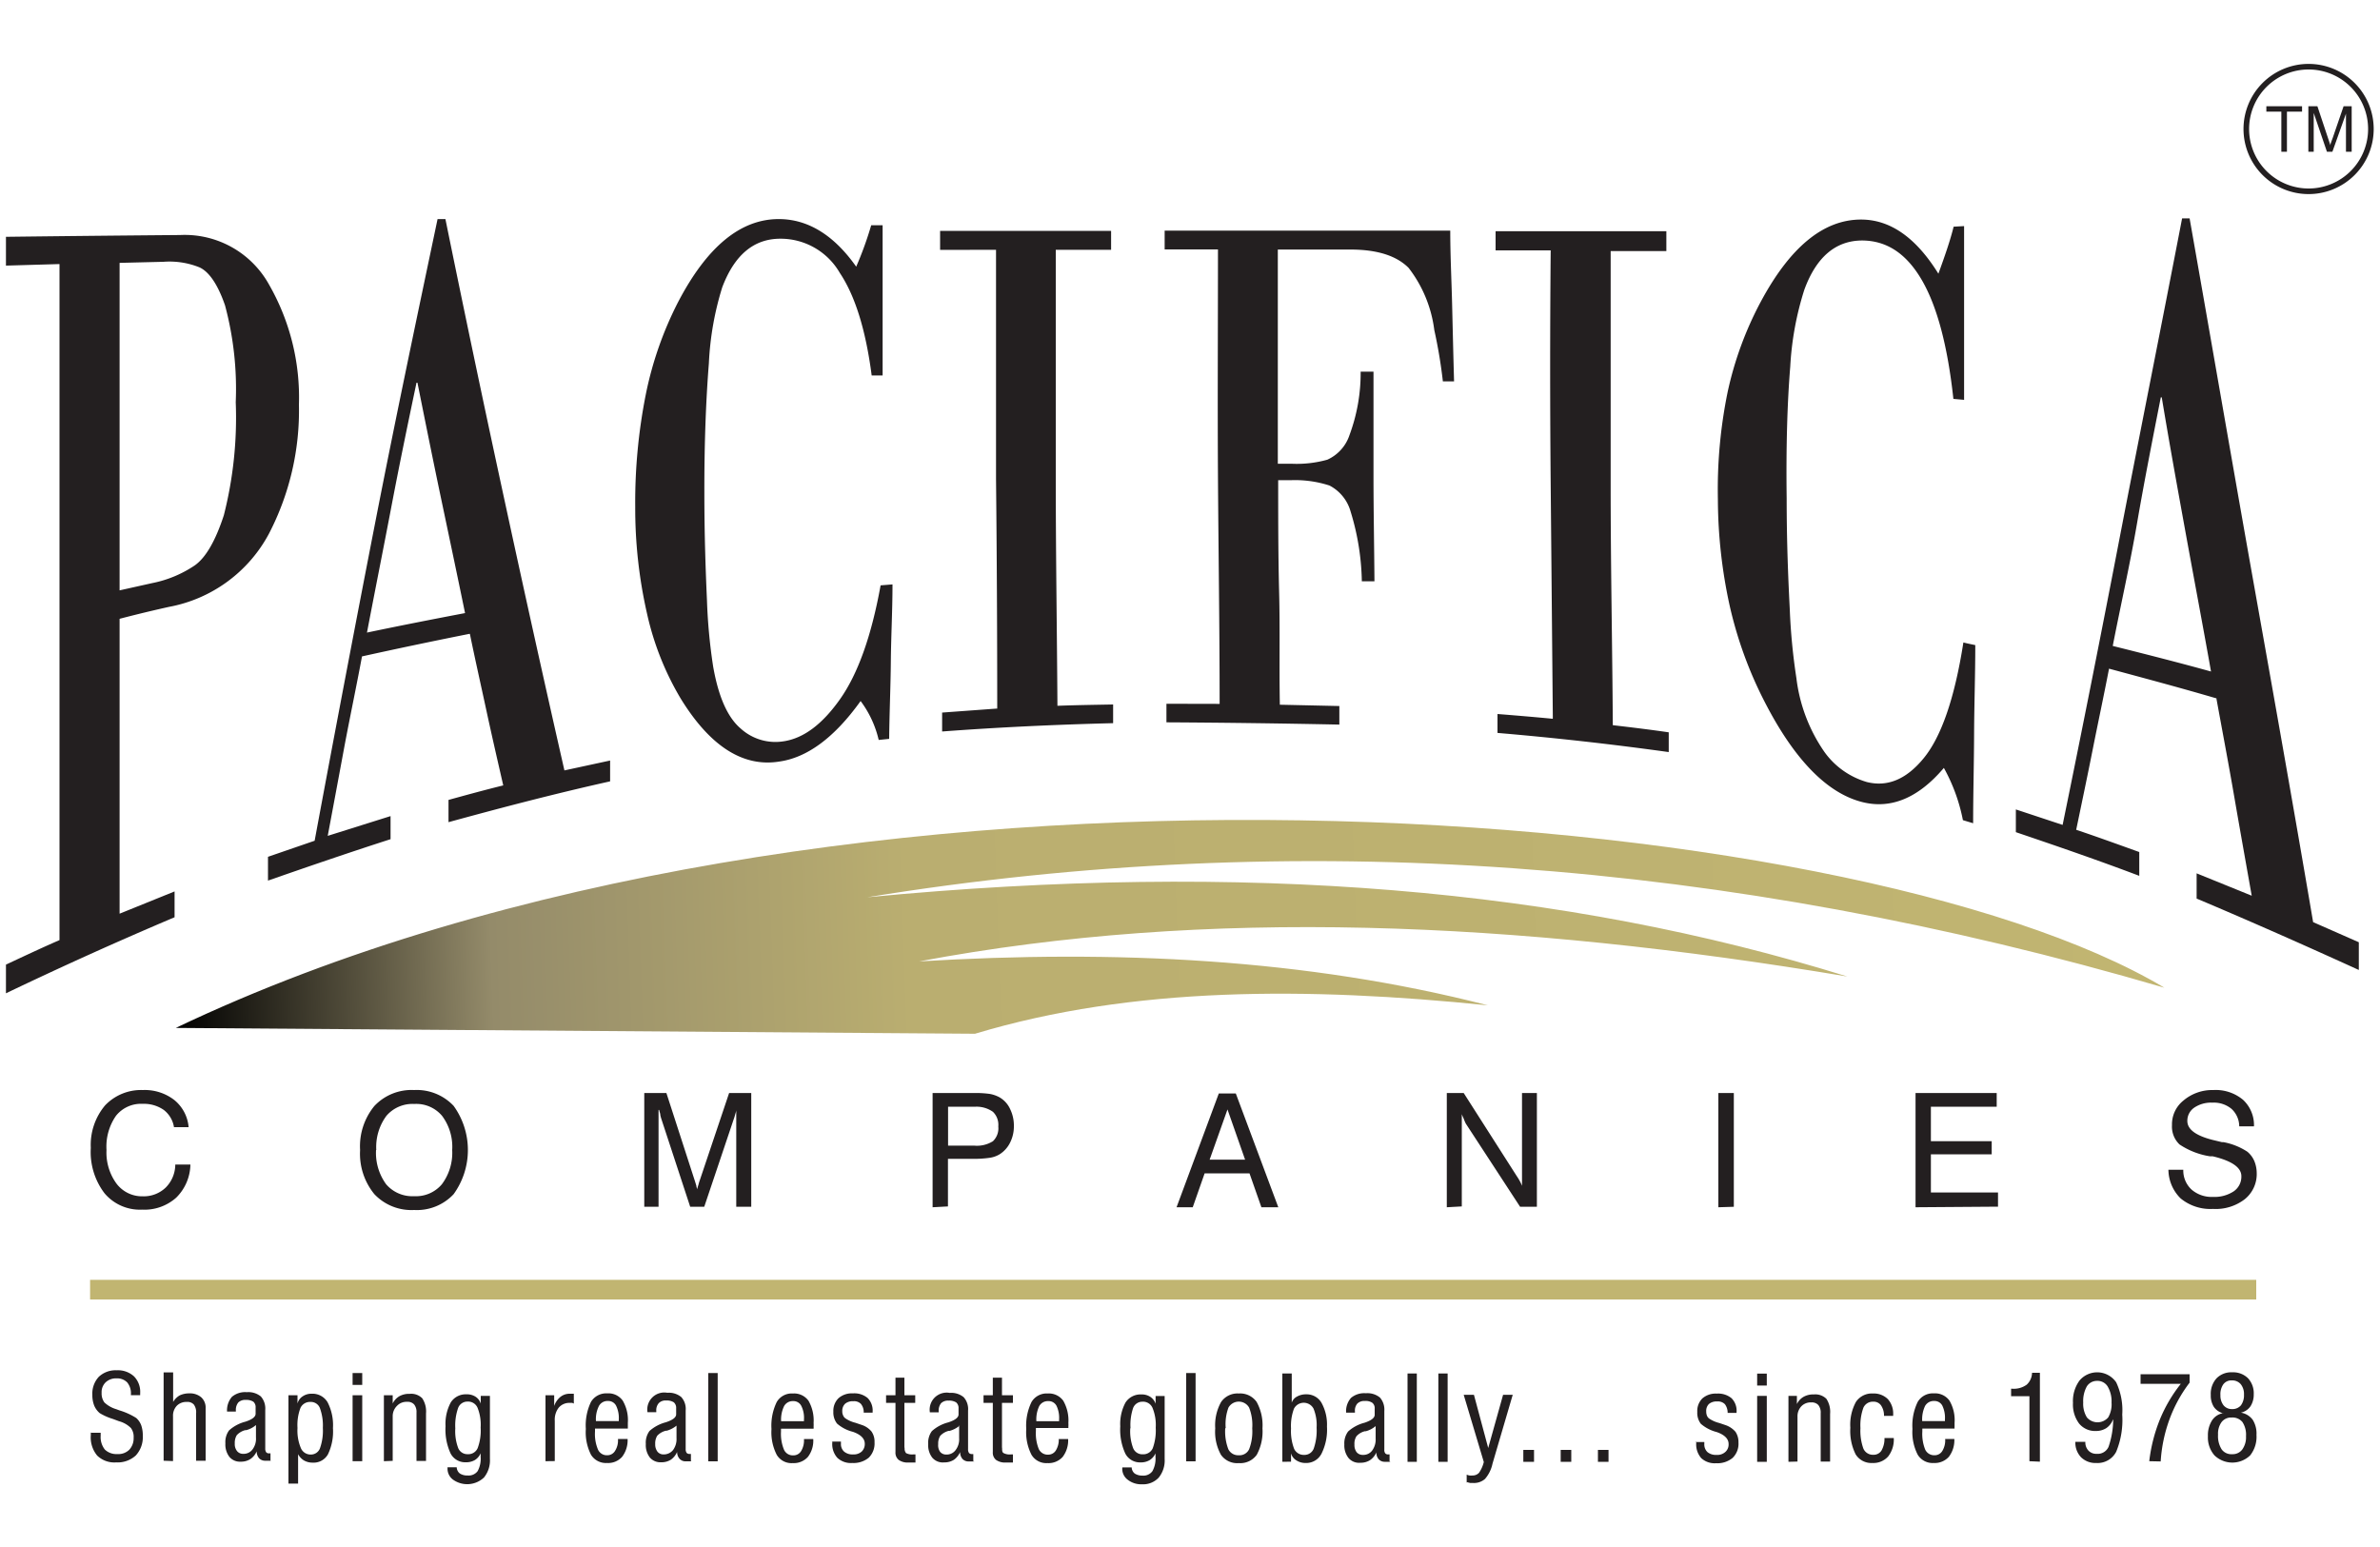 <svg id="Layer_1" data-name="Layer 1" xmlns="http://www.w3.org/2000/svg" xmlns:xlink="http://www.w3.org/1999/xlink" width="200" height="130" viewBox="0 0 200 130"><defs><style>.cls-1,.cls-2{fill-rule:evenodd;}.cls-1{fill:url(#GradientFill_1);}.cls-2{fill:#231f20;}.cls-3{fill:#c1b571;}</style><linearGradient id="GradientFill_1" x1="181.6" y1="74.72" x2="14.56" y2="80.56" gradientUnits="userSpaceOnUse"><stop offset="0" stop-color="#c1b571"/><stop offset="0.63" stop-color="#baae70"/><stop offset="0.84" stop-color="#948b6a"/><stop offset="1"/></linearGradient></defs><path class="cls-1" d="M14.77,86.38l67.16.49c13.3-4,28-3.93,43.1-2.39-15.26-3.92-31.3-4.69-47.79-3.69,24.16-4.55,50.09-3.4,78,1.27-23.8-7.4-50.58-9.71-82.36-6.66C109,69.52,145.14,72.24,181.88,83,155.73,67.37,70.11,60,14.77,86.38Z"/><path class="cls-2" d="M10.05,51.91q0,6.21,0,12.44V76.78l4.62-1.87v2.17Q7.58,80.08.5,83.47V81.06C2,80.36,3.5,79.65,5,79V22.19L.5,22.32V19.9q7.32-.09,14.63-.15A8.1,8.1,0,0,1,22.6,23.9,19.06,19.06,0,0,1,25.12,34,22.45,22.45,0,0,1,22.6,44.85,12,12,0,0,1,14.19,51q-2.07.46-4.14,1Zm0-29.85V49.61L12.79,49a9.79,9.79,0,0,0,3.58-1.49c.93-.66,1.74-2.07,2.44-4.21a33.23,33.23,0,0,0,1-9.5,27.08,27.08,0,0,0-.9-8.14c-.6-1.73-1.32-2.81-2.14-3.19A6.73,6.73,0,0,0,13.73,22l-3.68.09ZM39.49,53.29c.44,2.14.92,4.27,1.38,6.4s.94,4.22,1.42,6.31c-1.54.38-3.08.8-4.6,1.22v1.87c4.52-1.24,9-2.41,13.58-3.43V63.91l-3.84.83q-2.52-11.08-5-22.55-2.53-11.67-5-23.78h-.66c-1.74,8.27-3.52,16.7-5.2,25.3Q29,56.88,26.44,70.65L22.52,72V74c3.44-1.2,6.88-2.38,10.3-3.48,0-.64,0-1.29,0-1.94l-5.28,1.66q.72-3.83,1.42-7.61c.47-2.49,1-5,1.46-7.47q4.53-1,9.05-1.9Zm-8.65-.14c.68-3.57,1.39-7.11,2.06-10.63S34.28,35.58,35,32.16h.08c.66,3.29,1.32,6.57,2,9.8s1.35,6.4,2,9.56c-2.73.52-5.49,1.06-8.25,1.64ZM74.17,18.93V31.55l-.92,0c-.5-3.84-1.4-6.71-2.68-8.62a5.74,5.74,0,0,0-5-2.87c-2.22,0-3.85,1.36-4.88,4.09a25.34,25.34,0,0,0-1.12,6.37c-.23,2.88-.39,6.51-.38,10.89,0,3.6.11,6.63.22,9.06a46.49,46.49,0,0,0,.52,5.55c.44,2.51,1.2,4.25,2.3,5.19a4.34,4.34,0,0,0,3.58,1.09c1.69-.24,3.27-1.41,4.77-3.53s2.64-5.28,3.42-9.58l1-.08c0,2.17-.12,4.33-.14,6.5s-.12,4.32-.14,6.48l-.88.09a8.77,8.77,0,0,0-1.52-3.27C70.11,62,67.81,63.68,65.46,64c-3,.47-5.77-1.25-8.26-5.3a24.12,24.12,0,0,1-2.82-7.1,39.81,39.81,0,0,1-1-9,46.44,46.44,0,0,1,.88-9.41A29.91,29.91,0,0,1,57,25.35c2.43-4.64,5.24-6.94,8.44-6.94,2.47,0,4.65,1.36,6.51,4a29.42,29.42,0,0,0,1.26-3.48ZM83.8,59.52q0-9.63-.1-19.27c0-6.41,0-12.85,0-19.26L79,21V19.4l14.37,0c0,.53,0,1.06,0,1.59H88.72c0,6.39,0,12.78,0,19.16s.1,12.78.14,19.16c1.56-.06,3.12-.08,4.68-.11,0,.52,0,1,0,1.57-4.8.12-9.58.34-14.37.7,0-.53,0-1.06,0-1.59l4.65-.34Zm18.69-.37c0-6.36-.1-12.73-.14-19.09s0-12.73,0-19.1H97.87V19.38q12,0,24,0c0,2.11.11,4.22.16,6.33s.1,4.23.16,6.34l-.94,0a41.75,41.75,0,0,0-.72-4.31,10.74,10.74,0,0,0-2.16-5.23c-1-1-2.58-1.53-4.84-1.54h-6.15q0,4.47,0,9c0,3,0,6,0,9h1.16a9.5,9.5,0,0,0,3-.34,3.46,3.46,0,0,0,1.86-2.06,14.94,14.94,0,0,0,.94-5.34l1.08,0c0,2.94,0,5.88,0,8.81s.06,5.87.08,8.81l-1.06,0A21,21,0,0,0,113.5,43a3.53,3.53,0,0,0-1.78-2.2,9.36,9.36,0,0,0-3.17-.45h-1.14c0,3.15,0,6.29.08,9.44s0,6.29.06,9.43l5,.11c0,.52,0,1.05,0,1.56q-7.28-.15-14.53-.19c0-.52,0-1,0-1.56Zm28,1.22q-.09-9.84-.18-19.66t0-19.67l-4.63,0c0-.53,0-1.07,0-1.61l14.35,0c0,.55,0,1.11,0,1.67l-4.68,0c0,6.64,0,13.29,0,19.93s.14,13.27.18,19.91c1.56.18,3.12.37,4.7.6,0,.56,0,1.11,0,1.66q-7.2-1-14.39-1.61,0-.8,0-1.59c1.51.12,3.07.25,4.63.4ZM165.05,19c0,2.44,0,4.88,0,7.31s0,4.86,0,7.29l-.9-.08c-.48-4.44-1.37-7.79-2.66-10s-2.94-3.3-5-3.31c-2.21,0-3.86,1.37-4.87,4.15a25.87,25.87,0,0,0-1.18,6.46c-.24,2.91-.36,6.6-.3,11.07,0,3.67.13,6.77.26,9.28a51.29,51.29,0,0,0,.56,5.83,13.73,13.73,0,0,0,2.34,6.17,6.67,6.67,0,0,0,3.59,2.55c1.71.42,3.29-.21,4.76-2s2.6-5,3.34-9.73c.32.08.66.15,1,.22,0,2.5-.09,5-.1,7.5s-.08,5-.08,7.47l-.86-.26a14.91,14.91,0,0,0-1.6-4.39c-2.18,2.57-4.47,3.46-6.82,2.88-3-.74-5.79-3.61-8.31-8.57a34,34,0,0,1-2.86-7.9,42.18,42.18,0,0,1-1-9,40.74,40.74,0,0,1,.82-9,29.15,29.15,0,0,1,2.76-7.54c2.45-4.59,5.26-6.95,8.45-6.95,2.46,0,4.62,1.52,6.5,4.55.54-1.48,1-2.81,1.28-3.95Zm21.18,39.68c-3-.88-6-1.68-9-2.49-.44,2.28-.93,4.56-1.38,6.83s-.92,4.49-1.38,6.71c1.76.59,3.52,1.23,5.3,1.87,0,.69,0,1.37,0,2-3.48-1.32-6.92-2.5-10.37-3.67,0-.63,0-1.27,0-1.91l3.93,1.3q2.46-12,4.88-24.58c1.66-8.58,3.42-17.37,5.16-26.39H184c1.64,9.28,3.28,18.79,5,28.5,1.78,10,3.6,20.17,5.38,30.64l3.84,1.69c0,.78,0,1.57,0,2.33-4.54-2.07-9.1-4.09-13.63-6,0-.7,0-1.41,0-2.12l4.63,1.88c-.5-2.82-1-5.61-1.48-8.39s-1-5.51-1.5-8.25Zm-8.69-4.4c2.76.69,5.52,1.39,8.26,2.15-.7-3.94-1.44-7.84-2.14-11.69s-1.38-7.6-2-11.35h-.08c-.7,3.56-1.4,7.11-2,10.6S178.2,50.89,177.54,54.29Z"/><path class="cls-2" d="M14.7,97.86H16a4,4,0,0,1-1.2,2.79,4,4,0,0,1-2.86,1,3.88,3.88,0,0,1-3.16-1.38,5.72,5.72,0,0,1-1.15-3.81,5.15,5.15,0,0,1,1.2-3.57A4.18,4.18,0,0,1,12,91.6a4.06,4.06,0,0,1,2.65.84,3.29,3.29,0,0,1,1.2,2.28H14.62a2.27,2.27,0,0,0-.86-1.45A2.91,2.91,0,0,0,12,92.76a2.69,2.69,0,0,0-2.25,1,4.52,4.52,0,0,0-.8,2.87,4.42,4.42,0,0,0,.83,2.82A2.69,2.69,0,0,0,12,100.53a2.66,2.66,0,0,0,1.93-.74,2.76,2.76,0,0,0,.8-1.93Zm16.9-1.22a4.47,4.47,0,0,0,.85,2.88,2.9,2.9,0,0,0,2.35,1,2.85,2.85,0,0,0,2.33-1A4.41,4.41,0,0,0,38,96.64a4.35,4.35,0,0,0-.85-2.87,2.83,2.83,0,0,0-2.33-1,2.88,2.88,0,0,0-2.35,1,4.4,4.4,0,0,0-.85,2.87Zm-1.34,0a5.33,5.33,0,0,1,1.2-3.7A4.29,4.29,0,0,1,34.8,91.6a4.26,4.26,0,0,1,3.32,1.33,6.34,6.34,0,0,1,0,7.42,4.22,4.22,0,0,1-3.32,1.33,4.28,4.28,0,0,1-3.34-1.33,5.36,5.36,0,0,1-1.2-3.71Zm25.08-3.37v8.14h-1.2V91.85H56l2.37,7.32q.1.31.15.48c0,.12.06.22.08.3,0-.16.07-.3.1-.42s.07-.25.11-.36l2.46-7.32h1.86v9.56H61.87V93.27c0,.13-.06.27-.1.42s-.08.27-.13.41l-2.46,7.31H58l-2.4-7.31a3.64,3.64,0,0,1-.11-.39c0-.14-.07-.28-.1-.44Zm24.33,3h2.18a2.54,2.54,0,0,0,1.59-.37,1.5,1.5,0,0,0,.45-1.24,1.52,1.52,0,0,0-.45-1.23A2.39,2.39,0,0,0,82,93H79.67v3.2Zm-1.3,5.18V91.85h3.52a8.46,8.46,0,0,1,1.31.08,2.74,2.74,0,0,1,.79.28,2.18,2.18,0,0,1,.9,1,3.17,3.17,0,0,1,.31,1.46A3,3,0,0,1,84.89,96,2.42,2.42,0,0,1,84,97a2.23,2.23,0,0,1-.81.29,9.05,9.05,0,0,1-1.53.09h-2v4Zm23.26-4h3l-1.48-4.22-1.5,4.22Zm-2.76,4,3.55-9.56h1.43l3.57,9.56H106l-1-2.85h-3.77l-1,2.85Zm22.71,0V91.85H123l4.47,7a4.1,4.1,0,0,1,.26.43,2.92,2.92,0,0,1,.17.37V91.85h1.25v9.56h-1.41l-4.57-7A3.72,3.72,0,0,1,123,94a3.17,3.17,0,0,1-.16-.37v7.75Zm22.82,0V91.85h1.3v9.56Zm16.57,0V91.85h6.82V93h-5.53V95.9h5.11V97h-5.11v3.21h5.64v1.19Zm21.25-3.15h1.25a2.18,2.18,0,0,0,.69,1.66,2.57,2.57,0,0,0,1.8.62,2.93,2.93,0,0,0,1.75-.47,1.49,1.49,0,0,0,.64-1.27c0-.73-.8-1.29-2.4-1.67l-.23,0a6.36,6.36,0,0,1-2.57-1,2.07,2.07,0,0,1-.63-1.62,2.55,2.55,0,0,1,.94-2.05A3.75,3.75,0,0,1,186,91.6a3.58,3.58,0,0,1,2.49.82,2.9,2.9,0,0,1,.92,2.23h-1.24a2,2,0,0,0-.65-1.47,2.33,2.33,0,0,0-1.61-.52,2.51,2.51,0,0,0-1.52.42,1.33,1.33,0,0,0-.58,1.12q0,1.11,2.37,1.65l.54.13.13,0a5.5,5.5,0,0,1,2,.8,2.08,2.08,0,0,1,.59.79,2.68,2.68,0,0,1,.2,1,2.71,2.71,0,0,1-1,2.2,4,4,0,0,1-2.68.82,3.93,3.93,0,0,1-2.71-.88A3.42,3.42,0,0,1,182.22,98.26Z"/><path class="cls-2" d="M7.66,120.4h.8v.26a1.68,1.68,0,0,0,.35,1.15,1.4,1.4,0,0,0,1.06.38,1.3,1.3,0,0,0,1-.37,1.41,1.41,0,0,0,.36-1A1.23,1.23,0,0,0,11,120a2.24,2.24,0,0,0-1-.57l-.51-.19a4.82,4.82,0,0,1-1.11-.49,1.67,1.67,0,0,1-.47-.65,2.42,2.42,0,0,1-.15-.88,2.08,2.08,0,0,1,.54-1.52,2.06,2.06,0,0,1,1.51-.55,2,2,0,0,1,1.45.51,1.85,1.85,0,0,1,.52,1.4v.09a.34.34,0,0,0,0,.09H11v-.07a1.43,1.43,0,0,0-.31-1,1.18,1.18,0,0,0-.89-.34,1.26,1.26,0,0,0-.92.33,1.14,1.14,0,0,0-.34.88,1.28,1.28,0,0,0,.23.81,2.47,2.47,0,0,0,1,.57l.27.1a5.67,5.67,0,0,1,1.41.64,1.55,1.55,0,0,1,.42.62,2.59,2.59,0,0,1,.13.88,2.27,2.27,0,0,1-.59,1.65,2.26,2.26,0,0,1-1.65.58,2.06,2.06,0,0,1-1.6-.58,2.39,2.39,0,0,1-.53-1.7v-.12s0-.1,0-.12Zm6.09,2.35v-7.42h.8v2.48a1.52,1.52,0,0,1,.55-.55,1.86,1.86,0,0,1,.81-.17,1.45,1.45,0,0,1,1,.33,1.17,1.17,0,0,1,.37.93v4.4h-.8v-4a1.09,1.09,0,0,0-.19-.72.72.72,0,0,0-.6-.22,1.11,1.11,0,0,0-.84.33,1.21,1.21,0,0,0-.31.88v3.76Zm7.76-3a2,2,0,0,1-.82.43l-.08,0a1.46,1.46,0,0,0-.71.42,1.22,1.22,0,0,0-.17.7.94.94,0,0,0,.19.64.64.64,0,0,0,.52.23.92.92,0,0,0,.78-.37,1.49,1.49,0,0,0,.29-1v-1.1Zm1.25,3-.26,0h-.2a.69.69,0,0,1-.53-.21.9.9,0,0,1-.2-.58,1.49,1.49,0,0,1-.53.65,1.45,1.45,0,0,1-.81.22,1.16,1.16,0,0,1-.95-.4,1.71,1.71,0,0,1-.34-1.14,1.65,1.65,0,0,1,.31-1.09,3.26,3.26,0,0,1,1.37-.73h0c.58-.19.86-.41.86-.67v-.51a.61.61,0,0,0-.19-.5,1.1,1.1,0,0,0-.64-.15.82.82,0,0,0-.63.22,1,1,0,0,0-.2.66v.1h-.74a1.74,1.74,0,0,1,.41-1.24,1.72,1.72,0,0,1,1.25-.39,1.65,1.65,0,0,1,1.18.36,1.53,1.53,0,0,1,.37,1.13v3.24a.54.54,0,0,0,.08.32.3.3,0,0,0,.25.09l.11,0h0v.59ZM25,120a3.77,3.77,0,0,0,.28,1.68.88.88,0,0,0,.84.55.81.81,0,0,0,.77-.53,4.42,4.42,0,0,0,.24-1.71,4.23,4.23,0,0,0-.25-1.67.81.81,0,0,0-.79-.51.88.88,0,0,0-.84.5A4.06,4.06,0,0,0,25,120Zm-.76,4.67v-7.42H25v.7a1,1,0,0,1,.42-.6,1.29,1.29,0,0,1,.77-.23,1.47,1.47,0,0,1,1.34.72,4.21,4.21,0,0,1,.45,2.17,4.43,4.43,0,0,1-.42,2.2,1.38,1.38,0,0,1-1.29.7,1.43,1.43,0,0,1-.72-.18,1.34,1.34,0,0,1-.5-.53v2.47Zm5.39-8.29v-1h.81v1Zm0,6.41v-5.54h.81v5.54Zm2.63,0v-5.54H33v.69a1.45,1.45,0,0,1,.56-.61,1.66,1.66,0,0,1,.86-.2,1.31,1.31,0,0,1,1.06.37,2,2,0,0,1,.32,1.27v4H35v-4.07a1,1,0,0,0-.2-.68.73.73,0,0,0-.59-.22,1.09,1.09,0,0,0-.84.33A1.21,1.21,0,0,0,33,119v3.76Zm6-2.76a4,4,0,0,0,.25,1.67.83.83,0,0,0,.8.5.85.85,0,0,0,.83-.51,4.22,4.22,0,0,0,.25-1.73,3.81,3.81,0,0,0-.26-1.66.86.86,0,0,0-.84-.52.83.83,0,0,0-.79.53,4.45,4.45,0,0,0-.24,1.72Zm-.66,3.27h.78a.68.68,0,0,0,.26.52,1.13,1.13,0,0,0,.66.17.94.94,0,0,0,.84-.37,2.19,2.19,0,0,0,.25-1.2v-.12c0-.07,0-.13,0-.18a1.23,1.23,0,0,1-.48.57,1.44,1.44,0,0,1-.77.19,1.38,1.38,0,0,1-1.28-.75,4.81,4.81,0,0,1-.42-2.28,3.79,3.79,0,0,1,.44-2,1.48,1.48,0,0,1,1.32-.68,1.33,1.33,0,0,1,.76.2,1.07,1.07,0,0,1,.44.58v-.65h.77v5.29a2.28,2.28,0,0,1-.5,1.57,2.05,2.05,0,0,1-2.6.18,1.14,1.14,0,0,1-.46-1v0Zm8.24-.51v-5.54h.73v.9a1.69,1.69,0,0,1,.52-.76,1.24,1.24,0,0,1,.79-.27h.2l.14,0v.83a.59.59,0,0,0-.14-.06H47.9a1.17,1.17,0,0,0-.94.39,1.64,1.64,0,0,0-.34,1.11v3.39Zm4.2-3.37H52v-.15a2.33,2.33,0,0,0-.23-1.15.74.74,0,0,0-.68-.39.82.82,0,0,0-.76.42,2.47,2.47,0,0,0-.25,1.27Zm1.93,1.5h.77a2.3,2.3,0,0,1-.46,1.5,1.57,1.57,0,0,1-1.27.52,1.47,1.47,0,0,1-1.35-.7,4.17,4.17,0,0,1-.43-2.16,4.56,4.56,0,0,1,.43-2.27,1.49,1.49,0,0,1,1.37-.72,1.47,1.47,0,0,1,1.3.61,3.24,3.24,0,0,1,.43,1.86v.3c0,.07,0,.13,0,.19H50v.25a3.35,3.35,0,0,0,.25,1.51.81.81,0,0,0,.78.48.75.75,0,0,0,.65-.36,1.64,1.64,0,0,0,.25-1v0Zm4.88-1.12a2.18,2.18,0,0,1-.83.43l-.07,0a1.46,1.46,0,0,0-.72.42,1.22,1.22,0,0,0-.17.7,1,1,0,0,0,.19.64.64.64,0,0,0,.52.23,1,1,0,0,0,.79-.37,1.55,1.55,0,0,0,.29-1v-1.1Zm1.25,3-.27,0h-.2a.66.66,0,0,1-.52-.21.85.85,0,0,1-.21-.58,1.54,1.54,0,0,1-.52.65,1.46,1.46,0,0,1-.82.22,1.17,1.17,0,0,1-.95-.4,1.71,1.71,0,0,1-.34-1.14,1.65,1.65,0,0,1,.31-1.09,3.33,3.33,0,0,1,1.37-.73h0c.58-.19.87-.41.87-.67v-.51a.61.61,0,0,0-.2-.5,1.08,1.08,0,0,0-.64-.15.78.78,0,0,0-.62.22.9.9,0,0,0-.21.66v.1h-.74a1.43,1.43,0,0,1,1.67-1.63,1.64,1.64,0,0,1,1.17.36,1.49,1.49,0,0,1,.37,1.13v3.24a.54.54,0,0,0,.08.32.32.32,0,0,0,.25.09l.11,0h0v.59Zm1.42,0v-7.42h.79v7.42Zm6.12-3.37h1.92v-.15a2.22,2.22,0,0,0-.23-1.15.74.74,0,0,0-.68-.39.83.83,0,0,0-.76.42,2.58,2.58,0,0,0-.25,1.27Zm1.93,1.5h.77a2.24,2.24,0,0,1-.45,1.5,1.6,1.6,0,0,1-1.28.52,1.44,1.44,0,0,1-1.34-.7,4.15,4.15,0,0,1-.44-2.16,4.54,4.54,0,0,1,.44-2.27,1.46,1.46,0,0,1,1.36-.72,1.49,1.49,0,0,1,1.31.61,3.32,3.32,0,0,1,.43,1.86,2.28,2.28,0,0,1,0,.3,1.15,1.15,0,0,1,0,.19H65.63v.25a3.49,3.49,0,0,0,.25,1.51.81.81,0,0,0,.78.48.75.75,0,0,0,.66-.36,1.72,1.72,0,0,0,.24-1v0Zm2.31.21h.79v0a1,1,0,0,0,0,.15.84.84,0,0,0,.26.69,1.08,1.08,0,0,0,.76.24,1,1,0,0,0,.72-.24.87.87,0,0,0,.26-.66c0-.43-.34-.77-1-1h0a3.21,3.21,0,0,1-1.33-.69,1.51,1.51,0,0,1-.31-1,1.48,1.48,0,0,1,.44-1.14,1.7,1.7,0,0,1,1.21-.4,1.73,1.73,0,0,1,1.23.39,1.49,1.49,0,0,1,.42,1.15v.08h-.75a1.09,1.09,0,0,0-.23-.73.8.8,0,0,0-.64-.23,1,1,0,0,0-.69.21.82.82,0,0,0-.24.64.74.74,0,0,0,.07.34.55.55,0,0,0,.18.24,2.54,2.54,0,0,0,.85.38l.53.18a1.8,1.8,0,0,1,.83.56,1.48,1.48,0,0,1,.25.9,1.68,1.68,0,0,1-.48,1.29,2,2,0,0,1-1.39.45,1.66,1.66,0,0,1-1.25-.43,1.71,1.71,0,0,1-.43-1.27v-.11Zm6.14.52a.61.61,0,0,0,.12.45,1.11,1.11,0,0,0,.61.11h.18v.68h-.58a1.29,1.29,0,0,1-.83-.22.78.78,0,0,1-.27-.66v-4.13h-.79v-.64h.79v-1.48H76v1.48h.91v.64H76v3.76Zm4.61-1.85a2.18,2.18,0,0,1-.83.43l-.08,0a1.46,1.46,0,0,0-.71.42,1.22,1.22,0,0,0-.17.7A.94.94,0,0,0,79,122a.64.64,0,0,0,.52.23.92.92,0,0,0,.78-.37,1.49,1.49,0,0,0,.3-1v-1.1Zm1.25,3-.27,0h-.2a.69.69,0,0,1-.53-.21.9.9,0,0,1-.2-.58,1.54,1.54,0,0,1-.52.65,1.46,1.46,0,0,1-.82.22,1.16,1.16,0,0,1-1-.4,1.71,1.71,0,0,1-.34-1.14,1.65,1.65,0,0,1,.31-1.09,3.26,3.26,0,0,1,1.37-.73h0c.58-.19.87-.41.87-.67v-.51a.61.61,0,0,0-.2-.5,1.1,1.1,0,0,0-.64-.15.82.82,0,0,0-.63.22,1,1,0,0,0-.2.66v.1h-.74a1.43,1.43,0,0,1,1.67-1.63,1.64,1.64,0,0,1,1.17.36,1.49,1.49,0,0,1,.37,1.13v3.24a.54.54,0,0,0,.08.32.32.32,0,0,0,.25.09l.11,0h0v.59Zm2.33-1.15c0,.23,0,.38.13.45a1.09,1.09,0,0,0,.61.11h.17v.68h-.59a1.29,1.29,0,0,1-.83-.22.78.78,0,0,1-.27-.66v-4.13h-.78v-.64h.78v-1.48h.77v1.48h.92v.64H84.2v3.76Zm2.85-2.23H89v-.15a2.34,2.34,0,0,0-.22-1.15.75.75,0,0,0-.69-.39.83.83,0,0,0-.76.42,2.6,2.6,0,0,0-.24,1.27Zm1.92,1.5h.78a2.3,2.3,0,0,1-.46,1.5,1.6,1.6,0,0,1-1.28.52,1.45,1.45,0,0,1-1.34-.7,4.15,4.15,0,0,1-.44-2.16,4.54,4.54,0,0,1,.44-2.27,1.47,1.47,0,0,1,1.36-.72,1.49,1.49,0,0,1,1.31.61,3.32,3.32,0,0,1,.43,1.86,2.28,2.28,0,0,1,0,.3V120H87.05v.25a3.52,3.52,0,0,0,.24,1.51.82.82,0,0,0,.78.48.75.75,0,0,0,.66-.36,1.72,1.72,0,0,0,.24-1v0Zm6-.89a4,4,0,0,0,.25,1.67.83.83,0,0,0,.8.5.87.87,0,0,0,.84-.51,4.4,4.4,0,0,0,.25-1.73,3.78,3.78,0,0,0-.27-1.66.86.86,0,0,0-.84-.52.83.83,0,0,0-.79.53A4.45,4.45,0,0,0,95,120Zm-.66,3.27h.78a.68.68,0,0,0,.26.52A1.15,1.15,0,0,0,96,124a.94.94,0,0,0,.84-.37,2.18,2.18,0,0,0,.26-1.2s0-.06,0-.12v-.18a1.31,1.31,0,0,1-.49.57,1.44,1.44,0,0,1-.77.19,1.38,1.38,0,0,1-1.28-.75,4.81,4.81,0,0,1-.42-2.28,3.79,3.79,0,0,1,.44-2,1.5,1.5,0,0,1,1.33-.68,1.29,1.29,0,0,1,.75.2,1.14,1.14,0,0,1,.45.58v-.65h.76v5.29a2.28,2.28,0,0,1-.5,1.57,1.79,1.79,0,0,1-1.41.56,1.83,1.83,0,0,1-1.19-.38,1.14,1.14,0,0,1-.46-1v0Zm5.36-.51v-7.42h.79v7.42Zm2.44-2.77a4,4,0,0,1,.49-2.21,1.67,1.67,0,0,1,1.49-.72,1.69,1.69,0,0,1,1.5.71,4.06,4.06,0,0,1,.49,2.22,4.11,4.11,0,0,1-.48,2.22,1.7,1.7,0,0,1-1.51.7,1.66,1.66,0,0,1-1.5-.7,4,4,0,0,1-.48-2.22Zm.84,0a4.2,4.2,0,0,0,.26,1.75.92.92,0,0,0,.88.51.89.89,0,0,0,.87-.51,4.13,4.13,0,0,0,.26-1.75,4,4,0,0,0-.26-1.74,1,1,0,0,0-1.74,0A4,4,0,0,0,103,120Zm5.53,0a4.19,4.19,0,0,0,.26,1.72.89.89,0,0,0,.85.51.83.83,0,0,0,.8-.54,4.63,4.63,0,0,0,.24-1.75,3.65,3.65,0,0,0-.26-1.6.93.93,0,0,0-1.64,0,4.14,4.14,0,0,0-.25,1.69Zm-.73,2.81v-7.42h.79v2.45a.9.9,0,0,1,.44-.51,1.53,1.53,0,0,1,.78-.19,1.44,1.44,0,0,1,1.28.71,3.78,3.78,0,0,1,.46,2,4.52,4.52,0,0,1-.46,2.28,1.44,1.44,0,0,1-1.32.78,1.38,1.38,0,0,1-.79-.22,1,1,0,0,1-.45-.59v.7Zm7.84-3a2.11,2.11,0,0,1-.82.43l-.08,0a1.41,1.41,0,0,0-.71.42,1.15,1.15,0,0,0-.17.7,1,1,0,0,0,.18.64.66.66,0,0,0,.53.23.92.92,0,0,0,.78-.37,1.55,1.55,0,0,0,.29-1v-1.1Zm1.25,3-.26,0h-.2a.68.68,0,0,1-.53-.21.84.84,0,0,1-.2-.58,1.49,1.49,0,0,1-.53.65,1.45,1.45,0,0,1-.81.22,1.16,1.16,0,0,1-1-.4,1.71,1.71,0,0,1-.35-1.14,1.65,1.65,0,0,1,.32-1.09,3.26,3.26,0,0,1,1.37-.73h0c.57-.19.86-.41.86-.67v-.51a.58.58,0,0,0-.2-.5,1,1,0,0,0-.63-.15.82.82,0,0,0-.63.22.9.9,0,0,0-.2.66v.1h-.74a1.69,1.69,0,0,1,.41-1.24,1.72,1.72,0,0,1,1.25-.39,1.65,1.65,0,0,1,1.18.36,1.53,1.53,0,0,1,.37,1.13v3.24a.47.47,0,0,0,.08.32.3.3,0,0,0,.25.09l.11,0h0v.59Zm1.43,0v-7.42h.78v7.42Zm2.59,0v-7.42h.78v7.42Zm2.38,1.78v-.7a1.09,1.09,0,0,0,.24.07,1,1,0,0,0,.25,0,.72.72,0,0,0,.55-.23,2.76,2.76,0,0,0,.4-.9L123,117.21h.86l1.2,4.47,1.25-4.47h.81L125.42,123a2.84,2.84,0,0,1-.63,1.28,1.4,1.4,0,0,1-1,.34l-.24,0-.28-.07Zm4.76-1.78v-1h.9v1Zm3.14,0v-1h.89v1Zm3.13,0v-1h.89v1Zm8.16-1.66h.78v0c0,.07,0,.12,0,.15a.88.88,0,0,0,.26.69,1.1,1.1,0,0,0,.76.24A1,1,0,0,0,145,122a.83.83,0,0,0,.26-.66c0-.43-.34-.77-1-1h0a3.28,3.28,0,0,1-1.33-.69,1.5,1.5,0,0,1-.3-1,1.48,1.48,0,0,1,.43-1.14,1.7,1.7,0,0,1,1.21-.4,1.76,1.76,0,0,1,1.24.39,1.49,1.49,0,0,1,.42,1.15v.08h-.75a1.21,1.21,0,0,0-.23-.73.82.82,0,0,0-.65-.23,1,1,0,0,0-.69.21.81.81,0,0,0-.23.64.9.9,0,0,0,.06.34.55.55,0,0,0,.18.24,2.62,2.62,0,0,0,.86.38l.53.18a1.92,1.92,0,0,1,.83.56,1.55,1.55,0,0,1,.25.9,1.65,1.65,0,0,1-.49,1.29,2,2,0,0,1-1.39.45,1.66,1.66,0,0,1-1.25-.43,1.75,1.75,0,0,1-.42-1.27v-.11Zm5.22-4.75v-1h.81v1Zm0,6.41v-5.54h.81v5.54Zm2.63,0v-5.54H151v.69a1.39,1.39,0,0,1,.56-.61,1.64,1.64,0,0,1,.86-.2,1.32,1.32,0,0,1,1.06.37,2,2,0,0,1,.31,1.27v4H153v-4.07a1,1,0,0,0-.2-.68.74.74,0,0,0-.59-.22,1.08,1.08,0,0,0-.84.33,1.22,1.22,0,0,0-.32.88v3.76Zm8.07-2h.78a2.31,2.31,0,0,1-.47,1.55,1.66,1.66,0,0,1-1.33.55,1.55,1.55,0,0,1-1.4-.72,4.39,4.39,0,0,1-.45-2.24,4,4,0,0,1,.47-2.17,1.61,1.61,0,0,1,1.43-.71,1.68,1.68,0,0,1,1.25.47,1.82,1.82,0,0,1,.45,1.3v.11h-.77a1.51,1.51,0,0,0-.25-.88.75.75,0,0,0-.65-.31.86.86,0,0,0-.83.5,4.34,4.34,0,0,0-.25,1.72,4.4,4.4,0,0,0,.25,1.73.87.87,0,0,0,.84.51.77.77,0,0,0,.68-.36,2,2,0,0,0,.25-1Zm3.17-1.42h1.91v-.15a2.34,2.34,0,0,0-.22-1.15.74.74,0,0,0-.69-.39.83.83,0,0,0-.76.42,2.6,2.6,0,0,0-.24,1.27Zm1.92,1.5h.78a2.3,2.3,0,0,1-.46,1.5,1.6,1.6,0,0,1-1.28.52,1.46,1.46,0,0,1-1.34-.7,4.15,4.15,0,0,1-.44-2.16,4.54,4.54,0,0,1,.44-2.27,1.47,1.47,0,0,1,1.36-.72,1.49,1.49,0,0,1,1.31.61,3.24,3.24,0,0,1,.43,1.86v.3a1.28,1.28,0,0,0,0,.19h-2.71v.25a3.52,3.52,0,0,0,.24,1.51.83.83,0,0,0,.78.48.75.75,0,0,0,.66-.36,1.72,1.72,0,0,0,.24-1v0Zm7.09,1.87v-5.46H169v-.63h.1a1.84,1.84,0,0,0,1.21-.34,1.39,1.39,0,0,0,.45-1h.66v7.47Zm6.9-4.91a2.46,2.46,0,0,0-.32-1.36,1,1,0,0,0-.91-.48,1,1,0,0,0-.85.47,2.55,2.55,0,0,0-.3,1.35,2.17,2.17,0,0,0,.31,1.25,1.18,1.18,0,0,0,1.79,0,2.18,2.18,0,0,0,.28-1.25Zm.11,1.44a1.53,1.53,0,0,1-.55.69,1.58,1.58,0,0,1-.87.24,1.73,1.73,0,0,1-1.42-.63,2.66,2.66,0,0,1-.51-1.73,2.92,2.92,0,0,1,.55-1.88,1.94,1.94,0,0,1,3.08.15,5.5,5.5,0,0,1,.51,2.72,7,7,0,0,1-.51,3.12,1.76,1.76,0,0,1-1.67.94,1.72,1.72,0,0,1-1.28-.48,1.77,1.77,0,0,1-.48-1.3h.84v0a1,1,0,0,0,.26.74.9.9,0,0,0,.69.27,1,1,0,0,0,1-.59,7.23,7.23,0,0,0,.39-2.31Zm3.06,3.47a13.52,13.52,0,0,1,.89-3.5,12.36,12.36,0,0,1,1.76-3h-3.38v-.81H184v.71a11.75,11.75,0,0,0-1.7,3.11,12.54,12.54,0,0,0-.73,3.51Z"/><path class="cls-2" d="M187.55,116a.84.84,0,0,0-.71.32,1.44,1.44,0,0,0-.25.92,1.33,1.33,0,0,0,.26.85.88.88,0,0,0,.7.32.94.94,0,0,0,.76-.31,1.42,1.42,0,0,0,.26-.9,1.32,1.32,0,0,0-.27-.88.94.94,0,0,0-.75-.32Zm-1.16,4.56a2.09,2.09,0,0,0,.3,1.23,1,1,0,0,0,.89.41,1,1,0,0,0,.85-.4,1.76,1.76,0,0,0,.31-1.11,1.93,1.93,0,0,0-.3-1.19,1.08,1.08,0,0,0-.91-.38,1,1,0,0,0-.84.38,1.65,1.65,0,0,0-.3,1.06Zm.45-1.79a1.37,1.37,0,0,1-.8-.54,1.76,1.76,0,0,1-.26-1,1.93,1.93,0,0,1,.48-1.4,1.73,1.73,0,0,1,1.33-.51,1.77,1.77,0,0,1,1.32.5,1.86,1.86,0,0,1,.48,1.35,1.82,1.82,0,0,1-.27,1,1.31,1.31,0,0,1-.81.54,1.53,1.53,0,0,1,1,.61,2.17,2.17,0,0,1,.31,1.26,2.51,2.51,0,0,1-.53,1.72,2.16,2.16,0,0,1-3,0,2.28,2.28,0,0,1-.55-1.61,2.31,2.31,0,0,1,.34-1.32A1.39,1.39,0,0,1,186.84,118.75Z"/><rect class="cls-3" x="7.57" y="107.55" width="182.03" height="1.65"/><path class="cls-2" d="M191.71,12.75V9.38h-1.26V8.93h3v.45h-1.27v3.37Zm2.27,0V8.93h.76l.9,2.7c.09.25.15.44.19.57,0-.14.11-.35.2-.62l.91-2.65h.68v3.82h-.48V9.55L196,12.75h-.46l-1.11-3.26v3.26Z"/><path class="cls-2" d="M194,5.37a5.47,5.47,0,1,1-5.47,5.47A5.47,5.47,0,0,1,194,5.37Zm0,.47a5,5,0,1,0,5,5A5,5,0,0,0,194,5.84Z"/></svg>
